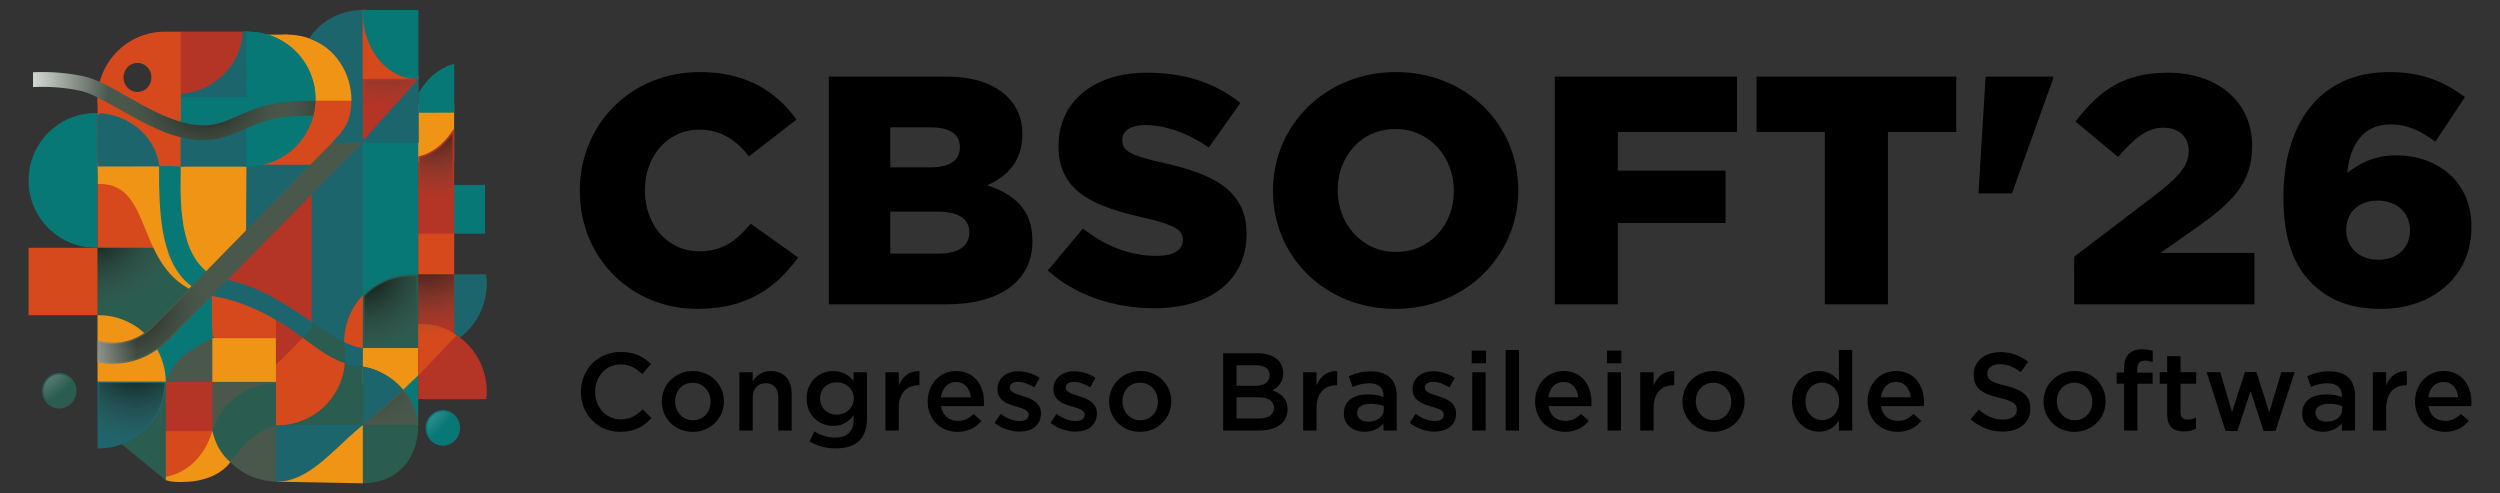 <?xml version="1.0" encoding="UTF-8" standalone="no"?>
<!-- Created with Inkscape (http://www.inkscape.org/) -->

<svg
   width="760.658mm"
   height="150mm"
   viewBox="0 0 760.658 150"
   version="1.1"
   id="svg1"
   xml:space="preserve"
   sodipodi:docname="cbsoft-logo.svg"
   inkscape:version="1.4.2 (ebf0e94, 2025-05-08)"
   xmlns:inkscape="http://www.inkscape.org/namespaces/inkscape"
   xmlns:sodipodi="http://sodipodi.sourceforge.net/DTD/sodipodi-0.dtd"
   xmlns:xlink="http://www.w3.org/1999/xlink"
   xmlns="http://www.w3.org/2000/svg"
   xmlns:svg="http://www.w3.org/2000/svg"><rect x="0" y="0" width="760.658" height="150" fill="#333333" stroke="none"/><sodipodi:namedview
     id="namedview1"
     pagecolor="#ffffff"
     bordercolor="#000000"
     borderopacity="0.25"
     inkscape:showpageshadow="2"
     inkscape:pageopacity="0.0"
     inkscape:pagecheckerboard="0"
     inkscape:deskcolor="#d1d1d1"
     inkscape:document-units="mm"
     inkscape:zoom="0.11240201"
     inkscape:cx="1445.7037"
     inkscape:cy="204.62268"
     inkscape:window-width="1920"
     inkscape:window-height="1011"
     inkscape:window-x="1920"
     inkscape:window-y="32"
     inkscape:window-maximized="1"
     inkscape:current-layer="svg1" /><defs
     id="defs1"><linearGradient
       id="linearGradient26"><stop
         style="stop-color:#ffffff;stop-opacity:0.913;"
         offset="0"
         id="stop25" /><stop
         style="stop-color:#ffffff;stop-opacity:0;"
         offset="0.823"
         id="stop26" /></linearGradient><linearGradient
       id="linearGradient24"><stop
         style="stop-color:#ffffff;stop-opacity:0.913;"
         offset="0"
         id="stop23" /><stop
         style="stop-color:#ffffff;stop-opacity:0;"
         offset="0.823"
         id="stop24" /></linearGradient><linearGradient
       id="linearGradient22"><stop
         style="stop-color:#ffffff;stop-opacity:0.913;"
         offset="0"
         id="stop21" /><stop
         style="stop-color:#ffffff;stop-opacity:0;"
         offset="0.823"
         id="stop22" /></linearGradient><linearGradient
       id="linearGradient20"><stop
         style="stop-color:#ffffff;stop-opacity:0.913;"
         offset="0"
         id="stop19" /><stop
         style="stop-color:#ffffff;stop-opacity:0;"
         offset="0.823"
         id="stop20" /></linearGradient><linearGradient
       id="linearGradient8"><stop
         style="stop-color:#000000;stop-opacity:0.913;"
         offset="0"
         id="stop8" /><stop
         style="stop-color:#4a584b;stop-opacity:0;"
         offset="0.823"
         id="stop9" /></linearGradient><linearGradient
       id="linearGradient340"><stop
         style="stop-color:#d5491d;stop-opacity:1;"
         offset="0"
         id="stop340" /><stop
         style="stop-color:#d5491d;stop-opacity:0;"
         offset="1"
         id="stop341" /></linearGradient><linearGradient
       xlink:href="#linearGradient340"
       id="linearGradient341"
       x1="107.552"
       y1="114.146"
       x2="117.213"
       y2="114.146"
       gradientUnits="userSpaceOnUse" /><radialGradient
       xlink:href="#linearGradient8"
       id="radialGradient9"
       cx="-51.917"
       cy="105.275"
       fx="-51.917"
       fy="105.275"
       r="33.25"
       gradientUnits="userSpaceOnUse"
       gradientTransform="translate(211.148,-169.959)" /><radialGradient
       xlink:href="#linearGradient8"
       id="radialGradient10"
       gradientUnits="userSpaceOnUse"
       gradientTransform="translate(219.149,-241.833)"
       cx="-51.917"
       cy="105.275"
       fx="-51.917"
       fy="105.275"
       r="33.25" /><radialGradient
       xlink:href="#linearGradient8"
       id="radialGradient11"
       gradientUnits="userSpaceOnUse"
       gradientTransform="translate(180.923,-158.741)"
       cx="-44.468"
       cy="105.452"
       fx="-44.468"
       fy="105.452"
       r="33.25" /><radialGradient
       xlink:href="#linearGradient8"
       id="radialGradient13"
       gradientUnits="userSpaceOnUse"
       gradientTransform="translate(144.972,-189.419)"
       cx="-51.917"
       cy="105.275"
       fx="-51.917"
       fy="105.275"
       r="33.25" /><radialGradient
       xlink:href="#linearGradient8"
       id="radialGradient14"
       gradientUnits="userSpaceOnUse"
       gradientTransform="translate(195.299,-241.67)"
       cx="-51.917"
       cy="105.275"
       fx="-51.917"
       fy="105.275"
       r="33.25" /><radialGradient
       xlink:href="#linearGradient8"
       id="radialGradient15"
       gradientUnits="userSpaceOnUse"
       gradientTransform="translate(228.006,-175.041)"
       cx="-51.917"
       cy="105.275"
       fx="-51.917"
       fy="105.275"
       r="33.25" /><radialGradient
       xlink:href="#linearGradient8"
       id="radialGradient16"
       gradientUnits="userSpaceOnUse"
       gradientTransform="translate(117.256,-241.495)"
       cx="-51.917"
       cy="105.275"
       fx="-51.917"
       fy="105.275"
       r="33.25" /><radialGradient
       xlink:href="#linearGradient8"
       id="radialGradient17"
       gradientUnits="userSpaceOnUse"
       gradientTransform="translate(144.442,-259.024)"
       cx="-51.917"
       cy="105.275"
       fx="-51.917"
       fy="105.275"
       r="33.25" /><radialGradient
       xlink:href="#linearGradient8"
       id="radialGradient18"
       gradientUnits="userSpaceOnUse"
       gradientTransform="translate(186.117,-260.213)"
       cx="-51.917"
       cy="105.275"
       fx="-51.917"
       fy="105.275"
       r="33.25" /><radialGradient
       xlink:href="#linearGradient20"
       id="radialGradient19"
       gradientUnits="userSpaceOnUse"
       gradientTransform="translate(146.5,-132.662)"
       cx="-51.917"
       cy="105.275"
       fx="-51.917"
       fy="105.275"
       r="33.25" /><radialGradient
       xlink:href="#linearGradient22"
       id="radialGradient20"
       gradientUnits="userSpaceOnUse"
       gradientTransform="translate(225.308,-154.726)"
       cx="-50.225"
       cy="112.08"
       fx="-50.225"
       fy="112.08"
       r="33.25" /><radialGradient
       xlink:href="#linearGradient8"
       id="radialGradient22"
       gradientUnits="userSpaceOnUse"
       gradientTransform="translate(144.873,-237.374)"
       cx="-51.917"
       cy="105.275"
       fx="-51.917"
       fy="105.275"
       r="33.25" /><radialGradient
       xlink:href="#linearGradient24"
       id="radialGradient23"
       gradientUnits="userSpaceOnUse"
       gradientTransform="translate(224.056,-248.491)"
       cx="-51.917"
       cy="105.275"
       fx="-51.917"
       fy="105.275"
       r="33.25" /><radialGradient
       xlink:href="#linearGradient26"
       id="radialGradient24"
       gradientUnits="userSpaceOnUse"
       gradientTransform="translate(222.437,-137.197)"
       cx="-54.082"
       cy="107.977"
       fx="-54.082"
       fy="107.977"
       r="33.25" /></defs><g
     id="layer1"
     transform="translate(275.329,-73.5)"><g
       id="g26"><rect
         style="fill:none;fill-opacity:1;stroke:none;stroke-width:8.344;stroke-opacity:1"
         id="rect26"
         width="760.658"
         height="150"
         x="-275.329"
         y="73.5"
         ry="3.5904449e-14" /><g
         id="g4"
         transform="translate(-301.936)"><g
           id="g1"
           transform="translate(12.949,1.497)"><rect
             style="fill:#077875;fill-opacity:1;stroke:none;stroke-width:0.473;stroke-linecap:butt;stroke-linejoin:miter;stroke-dasharray:none;stroke-opacity:1"
             id="rect351-4"
             width="13.546"
             height="14.837"
             x="147.709"
             y="128.257" /><rect
             style="opacity:1;fill:#b43425;fill-opacity:1;stroke:none;stroke-width:1;stroke-linecap:butt;stroke-linejoin:miter;stroke-dasharray:none;stroke-opacity:1"
             id="rect353"
             width="10.847"
             height="18.421"
             x="140.992"
             y="128.82"
             ry="4.2632564e-14" /><rect
             style="opacity:1;fill:#f09415;fill-opacity:1;stroke:#f09415;stroke-width:1;stroke-linecap:butt;stroke-linejoin:miter;stroke-dasharray:none;stroke-opacity:1"
             id="rect355"
             width="13.284"
             height="16.47"
             x="138.046"
             y="104.246"
             ry="4.2632564e-14" /><rect
             style="opacity:1;fill:#077875;fill-opacity:1;stroke:none;stroke-width:1.424;stroke-linecap:butt;stroke-linejoin:miter;stroke-dasharray:none;stroke-opacity:1"
             id="rect350"
             width="27.448"
             height="66.919"
             x="113.464"
             y="105.809"
             ry="4.2632564e-14" /><rect
             style="opacity:1;fill:#1d656d;fill-opacity:1;stroke:none;stroke-width:1.116;stroke-linecap:butt;stroke-linejoin:miter;stroke-dasharray:none;stroke-opacity:1"
             id="rect349"
             width="16.729"
             height="66.919"
             x="107.325"
             y="114.011" /><rect
             style="opacity:1;fill:#b43425;fill-opacity:1;stroke:none;stroke-width:1.005;stroke-linecap:butt;stroke-linejoin:miter;stroke-dasharray:none;stroke-opacity:1"
             id="rect335"
             width="35.348"
             height="45.786"
             x="73.131"
             y="126.896" /><circle
             style="fill:#f09415;fill-opacity:1;stroke:none;stroke-width:1;stroke-dasharray:none;stroke-opacity:1"
             id="circle332"
             cx="101.086"
             cy="102.539"
             r="20" /><path
             id="path293-2-6-1-0-9"
             style="opacity:1;fill:#1d656d;fill-opacity:1;stroke:#1d656d;stroke-width:1;stroke-dasharray:none;stroke-opacity:1"
             d="m 152.063,155.968 a 20,20 0 0 1 -19.958,18.713 20,20 0 0 1 -2.586,-0.168 20,20 0 0 0 11.737,3.806 20,20 0 0 0 20,-20 20,20 0 0 0 -0.139,-2.351 z" /><path
             id="rect344"
             style="opacity:1;fill:#d5491d;fill-opacity:1;stroke:#d5491d;stroke-width:1;stroke-linecap:butt;stroke-linejoin:miter;stroke-dasharray:none;stroke-opacity:1"
             d="m 123.606,163.131 a 20,20 0 0 0 -4.723,12.907 20,20 0 0 0 0.131,2.281 h 4.592 z" /><path
             style="opacity:1;fill:#f09415;fill-opacity:1;stroke:#f09415;stroke-width:1;stroke-linecap:butt;stroke-linejoin:miter;stroke-dasharray:none;stroke-opacity:1"
             d="m 124.074,178.366 16.342,-0.004 v 9.012 l -4.486,7.359 -14.211,-7.944 z"
             id="path339" /><path
             id="path326"
             style="opacity:1;fill:#1d656d;fill-opacity:1;stroke:#1d656d;stroke-width:0.962;stroke-opacity:1"
             d="m 79.458,157.14 c 18.93,1.964 33.758,19.95 44.148,21.179 l -0.028,5.221 C 110.099,182.98 95.839,162.824 78.486,162.124 Z" /><path
             id="rect324"
             style="opacity:1;fill:#2b5c50;stroke:#2b5c50;stroke-width:0.992"
             d="m 43.839,147.392 18.773,0.004 c 4.121,6.613 14.999,19.316 11.509,30.143 H 43.839 Z" /><path
             id="rect312-4"
             style="fill:#4a584b;stroke-width:2.896"
             d="m 63.682,177.452 17.495,-7.671 1.403,20.698 H 63.682 Z" /><path
             style="fill:#d5491d;fill-opacity:1;stroke:#d5491d;stroke-width:1;stroke-linecap:butt;stroke-linejoin:miter;stroke-dasharray:none;stroke-opacity:1"
             d="m 78.754,174.389 18.537,0.081 -0.163,-4.792 c 0,0 -8.46,-5.385 -18.596,-7.045 0,6.153 0.222,11.756 0.222,11.756 z"
             id="path320" /><path
             style="fill:#077875;fill-opacity:1;stroke:#077875;stroke-width:1;stroke-linecap:butt;stroke-linejoin:miter;stroke-dasharray:none;stroke-opacity:1"
             d="m 77.57,162.643 -16.422,15.788 c 0,0 -1.884,8.046 2.561,9.369 3.023,-7.564 6.973,-9.408 14.068,-13.168 -0.158,-4.274 -0.207,-11.989 -0.207,-11.989 z"
             id="path321" /><rect
             style="fill:#4a584b;fill-opacity:1;stroke:none;stroke-width:0.909;stroke-dasharray:none;stroke-opacity:1"
             id="rect312"
             width="5.644"
             height="5.361"
             x="77.838"
             y="188.2" /><circle
             style="fill:#4a584b;fill-opacity:1;stroke:#4a584b;stroke-width:1;stroke-dasharray:none;stroke-opacity:1"
             id="circle312"
             cx="98.12"
             cy="198.035"
             r="20" /><path
             id="rect298-1-7"
             style="fill:#d5491d;fill-opacity:1;stroke:#d5491d;stroke-width:0.701;stroke-opacity:1"
             d="m 64.469,202.865 h 13.449 l -0.992,11.817 -12.457,2.447 z" /><rect
             style="opacity:1;fill:#d5491d;fill-opacity:1;stroke:#d5491d;stroke-width:0.791;stroke-linecap:butt;stroke-linejoin:miter;stroke-dasharray:none;stroke-opacity:1"
             id="rect323"
             width="3.517"
             height="14.828"
             x="63.825"
             y="202.037" /><path
             id="path293-2-6"
             style="fill:#f09415;fill-opacity:1;stroke:#f09415;stroke-width:1;stroke-dasharray:none;stroke-opacity:1"
             d="m 78.794,203.185 c -2.154,7.261 -7.245,13.08 -14.703,14.402 1.98,0.637 3.067,0.564 5.147,0.564 5.48,8e-5 11.494,-1.847 14.419,-6.267 -2.364,-2.447 -4.219,-5.411 -4.863,-8.699 z" /><path
             id="path293-2-6-4"
             style="fill:#d5491d;fill-opacity:1;stroke:#d5491d;stroke-width:1;stroke-dasharray:none;stroke-opacity:1"
             d="m 63.843,82.142 c -11.046,1.03e-4 -20,8.954 -20,20 -1.52e-4,7.557 4.259,14.468 11.009,17.866 h 11.38 l 2.908,-17.371 -0.494,-20.493 c -0.958,0 -4.005,-0.002 -4.804,-0.002 z m -8.362,8.509 a 4.741,4.911 0 0 1 4.74,4.911 4.741,4.911 0 0 1 -4.74,4.911 4.741,4.911 0 0 1 -4.741,-4.911 4.741,4.911 0 0 1 4.741,-4.911 z" /><rect
             style="opacity:1;fill:#f09415;fill-opacity:1;stroke:none;stroke-width:1;stroke-linecap:butt;stroke-linejoin:miter;stroke-dasharray:none;stroke-opacity:1"
             id="rect334"
             width="8.83"
             height="4.994"
             x="92.393"
             y="82.539" /><path
             id="circle306"
             style="fill:#077875;fill-opacity:1;stroke:#077875;stroke-width:1;stroke-dasharray:none;stroke-opacity:1"
             d="m 89.147,82.142 a 20,20 0 0 0 -1.109,0.03 20,20 0 0 1 -18.863,18.916 20,20 0 0 0 -0.028,1.053 20,20 0 0 0 20,20 20,20 0 0 0 20,-20 20,20 0 0 0 -20,-20 z" /><path
             id="rect329"
             style="opacity:1;fill:#d5491d;stroke:#d5491d;stroke-width:0.963"
             d="m 88.607,103.123 h 37.259 l -7.289,14.804 c -10.553,12.289 -20.543,13.7 -29.97,4.233 z" /><path
             style="opacity:1;fill:#1d656d;fill-opacity:1;stroke:#1d656d;stroke-width:1;stroke-linecap:butt;stroke-linejoin:miter;stroke-dasharray:none;stroke-opacity:1"
             d="m 83.042,151.916 28.463,-29.274 -34.424,-0.06 5.499,29.709 z"
             id="path327" /><path
             style="opacity:1;fill:#077875;fill-opacity:1;stroke:#077875;stroke-width:1;stroke-linecap:butt;stroke-linejoin:miter;stroke-dasharray:none;stroke-opacity:1"
             d="m 136.907,190.728 3.509,-3.354 -0.017,13.924 z"
             id="path338" /><path
             id="path293-2-6-1-0"
             style="fill:#2b5c50;fill-opacity:1;stroke:#2b5c50;stroke-width:1;stroke-dasharray:none;stroke-opacity:1"
             d="m 100.755,198.035 c 1e-4,11.046 12.254,20.5 23.3,20.5 9.595,-6e-5 16.059,-6.388 16.343,-16.737 h -16.512 c 0,0 -23.131,-14.808 -23.131,-3.763 z" /><path
             id="rect318"
             style="fill:#2b5c50;fill-opacity:1;stroke:#2b5c50;stroke-width:1.029;stroke-linecap:butt;stroke-linejoin:miter;stroke-dasharray:none;stroke-opacity:1"
             d="m 97.615,182.397 0.934,19.521 25.01,2.668 -0.017,-20.589 c -2.283,-0.105 -4.456,-0.654 -6.571,-1.518 z" /><path
             id="path336"
             style="opacity:1;fill:#2b5c50;fill-opacity:1;stroke:#2b5c50;stroke-width:0.962;stroke-opacity:1"
             d="m 108.953,170.847 0.039,1.198 -2.518,2.69 c 3.598,2.632 7.576,5.568 11.645,7.305 0.021,-0.376 0.032,-0.752 0.032,-1.129 6e-5,-1.589 0.175,-2.94 -0.2,-4.484 -2.78,-1.448 -5.714,-3.374 -8.997,-5.58 z" /><path
             id="path293-2-6-1-0-9-8"
             style="fill:#d5491d;fill-opacity:1;stroke:#d5491d;stroke-width:1;stroke-dasharray:none;stroke-opacity:1"
             d="m 105,174.876 -6.88,6.893 v 19.141 h 0.017 c 10.291,-7e-5 18.902,-7.81 19.905,-18.052 -4.88,-1.654 -9.84,-5.71 -13.076,-8.018 z" /><rect
             style="fill:#b43425;fill-opacity:1;stroke:#b43425;stroke-width:0.725;stroke-dasharray:none;stroke-opacity:1"
             id="rect298-1"
             width="14.417"
             height="14.24"
             x="63.488"
             y="188.563" /><path
             style="fill:#2b5c50;fill-opacity:1;stroke:#2b5c50;stroke-width:1;stroke-dasharray:none;stroke-opacity:1"
             d="m 51.322,207.04 12.286,10.071 -0.018,-27.379 z"
             id="path311" /><path
             id="rect297"
             style="fill:#f09415;fill-opacity:1;stroke:#f09415;stroke-width:0.747;stroke-dasharray:none;stroke-opacity:1"
             d="m 43.716,168.285 v 19.515 H 63.709 A 20,20 0 0 0 43.716,168.285 Z" /><path
             id="rect297-7"
             style="fill:#1d656d;fill-opacity:1;stroke:#1d656d;stroke-width:0.747;stroke-dasharray:none;stroke-opacity:1"
             d="M 43.716,208.062 V 188.547 H 63.709 A 20,20 0 0 1 43.716,208.062 Z" /><rect
             style="fill:#d5491d;fill-opacity:1;stroke:#d5491d;stroke-width:1;stroke-dasharray:none;stroke-opacity:1"
             id="rect298"
             width="19.993"
             height="19.515"
             x="22.85"
             y="147.896" /><path
             id="circle299"
             style="fill:#077875;fill-opacity:1;stroke:#077875;stroke-width:1;stroke-dasharray:none;stroke-opacity:1"
             d="m 42.843,106.895 a 20,20 0 0 0 -19.995,20 20,20 0 0 0 19.995,20 z" /><path
             id="rect327"
             style="opacity:1;fill:#f09415;stroke:#f09415;stroke-width:1.125"
             d="m 66.795,122.704 h 21.269 l -0.143,26.998 c -6.31,7.441 -13.352,9.218 -21.127,5.332 z" /><rect
             style="fill:#d5491d;fill-opacity:1;stroke:#d5491d;stroke-width:1.344;stroke-dasharray:none;stroke-opacity:1"
             id="rect303-1"
             width="25.167"
             height="19.24"
             x="44.022"
             y="102.772" /><rect
             style="fill:#d5491d;fill-opacity:1;stroke:#d5491d;stroke-width:1.12;stroke-dasharray:none;stroke-opacity:1"
             id="rect303"
             width="17.369"
             height="19.38"
             x="43.903"
             y="127.457" /><path
             style="opacity:1;fill:#f09415;fill-opacity:1;stroke:#f09415;stroke-width:1;stroke-linecap:butt;stroke-linejoin:miter;stroke-dasharray:none;stroke-opacity:1"
             d="m 43.911,127.464 c 17.862,0 10.505,28.123 32.751,34.012 0,0 -0.646,0.633 0.457,-0.47 -16.569,0 -15.436,-37.929 -15.436,-37.929 l -17.849,-0.918 z"
             id="path324" /><rect
             style="fill:#b43425;fill-opacity:1;stroke:#b43425;stroke-width:1;stroke-dasharray:none;stroke-opacity:1"
             id="rect307"
             width="19.48"
             height="19.433"
             x="69.146"
             y="82.142" /><path
             id="rect325"
             style="opacity:1;fill:#077875;fill-opacity:1;stroke:#077875;stroke-width:0.962;stroke-opacity:1"
             transform="rotate(90)"
             d="m 123.063,-68.166 c 15.131,0.338 28.537,-0.48 34.077,-11.292 l 2.137,6.254 c -5.994,10.145 -22.758,10.849 -36.214,10.564 z" /><path
             id="path306"
             style="fill:#077875;fill-opacity:1;stroke:#077875;stroke-width:1;stroke-dasharray:none;stroke-opacity:1"
             d="m 89.147,82.142 a 20,20 0 0 0 -1.109,0.03 20,20 0 0 1 -18.863,18.916 20,20 0 0 0 -0.028,1.053 20,20 0 0 0 20,20 20,20 0 0 0 20,-20 20,20 0 0 0 -20,-20 z" /><path
             id="path307"
             style="fill:#1d656d;fill-opacity:1;stroke:#1d656d;stroke-width:1;stroke-dasharray:none;stroke-opacity:1"
             d="m 88.132,82.147 c -0.056,0 -0.085,0.005 -0.147,0.005 -0.533,10.106 -9.241,18.243 -19.338,18.923 h 19.479 z" /><rect
             style="fill:#077875;fill-opacity:1;stroke:#077875;stroke-width:0.988;stroke-dasharray:none;stroke-opacity:1"
             id="rect308"
             width="20.012"
             height="19.512"
             x="69.14"
             y="102.636" /><path
             style="fill:#f09415;fill-opacity:1;stroke:none;stroke-width:1;stroke-dasharray:none;stroke-opacity:1"
             d="m 124.055,201.275 -25.935,17.289 25.935,0.5 z"
             id="path314" /><path
             id="path293-2-6-1"
             style="fill:#1d656d;fill-opacity:1;stroke:#1d656d;stroke-width:1;stroke-linecap:butt;stroke-linejoin:miter;stroke-dasharray:none;stroke-opacity:1"
             d="m 98.12,201.92 2e-6,16.115 c 8.658,-1.1e-4 15.661,-8.403 24.447,-16.231 z" /><path
             id="circle311"
             style="fill:#2b5c50;fill-opacity:1;stroke:#2b5c50;stroke-width:1;stroke-dasharray:none;stroke-opacity:1"
             d="m 97.12,189.102 c -8.444,0.324 -15.813,5.938 -18.332,14.062 0.952,3.587 2.174,6.168 4.869,8.72 3.134,-4.622 7.902,-9.117 13.463,-10.779 z m 15.95,14.627 c 1.171,0.719 2.272,1.562 3.284,2.52 0.336,-0.745 0.626,-1.511 0.868,-2.292 -0.02,-0.076 -0.041,-0.152 -0.062,-0.228 z" /><path
             style="fill:#1d656d;fill-opacity:1;stroke:none;stroke-width:1;stroke-linejoin:bevel;stroke-dasharray:none;stroke-opacity:1"
             d="m 103.507,201.275 h 20.548 l -8.982,7.372 z"
             id="path315" /><rect
             style="fill:#f09415;fill-opacity:1;stroke:#f09415;stroke-width:1.304;stroke-linecap:butt;stroke-linejoin:miter;stroke-dasharray:none;stroke-opacity:1"
             id="rect317"
             width="18.048"
             height="12.02"
             x="78.92"
             y="175.528" /><path
             style="fill:#b43425;fill-opacity:1;stroke:#b43425;stroke-width:1;stroke-linecap:butt;stroke-linejoin:miter;stroke-dasharray:none;stroke-opacity:1"
             d="m 98.12,181.77 c 0,0 3.45,-3.463 6.88,-6.893 -3.075,-2.106 -3.994,-3.225 -6.88,-4.674 z"
             id="path319" /><path
             id="path293-2-6-1-0-0"
             style="baseline-shift:baseline;display:inline;overflow:visible;opacity:1;vector-effect:none;fill:#4a584b;fill-opacity:1;enable-background:accumulate;stop-color:#000000;stop-opacity:1"
             d="M 71.625,160.188 61.493,169.86 c 0,0 -1.902,1.913 -2.974,2.769 l -0.089,0.09 -0.043,0.007 c -2.855,2.233 -6.443,3.577 -10.37,3.577 -1.624,0 -3.192,-0.227 -4.675,-0.651 v 6.525 c 1.511,0.312 3.074,0.475 4.675,0.475 5.869,0 11.117,-2.118 15.211,-5.757 8.257,-7.339 8.309,-9.936 8.397,-16.708 z" /><path
             id="path323"
             style="fill:#4a584b;fill-opacity:1;stroke:#4a584b;stroke-width:1;stroke-dasharray:none;stroke-opacity:1"
             d="m 124.554,184.15 v 16.648 l 15.825,0.003 c -0.571,-8.253 -8.684,-15.46 -15.825,-16.651 z" /><path
             id="circle323"
             style="fill:#1d656d;fill-opacity:1;stroke:#1d656d;stroke-width:1;stroke-dasharray:none;stroke-opacity:1"
             d="m 124.554,184.15 v 16.033 l 11.078,-9.647 c -2.894,-3.284 -6.786,-5.527 -11.078,-6.386 z" /><path
             style="opacity:1;fill:#4a584b;fill-opacity:1;stroke:#4a584b;stroke-width:1;stroke-linecap:butt;stroke-linejoin:miter;stroke-dasharray:none;stroke-opacity:1"
             d="M 62.55,177.083 138.601,99.92 134.606,95.731 57.044,174.973 Z"
             id="path322" /><path
             id="path293-2-6-1-0-9-7-6"
             style="fill:#1d656d;fill-opacity:1;stroke:#1d656d;stroke-width:1;stroke-dasharray:none;stroke-opacity:1"
             d="m 124.446,75.522 c -6.438,2e-6 -12.19,2.69 -15.947,7.917 7.755,2.954 12.588,10.8 12.588,19.099 -8e-5,2.19 -0.36,4.364 -1.065,6.437 -1.646,3.75 -4.356,6.069 -4.356,6.069 l 6.75,-0.187 h 2.942 1.276 c 1.616,-0.171 3.169,-0.518 4.636,-1.021 h -2.219 V 76.055 c -1.478,-0.348 -3.02,-0.533 -4.605,-0.533 z" /><path
             id="rect310"
             style="fill:#d5491d;fill-opacity:1;stroke:#d5491d;stroke-width:0.898;stroke-dasharray:none;stroke-opacity:1"
             d="m 124.446,75.02 7e-5,20.583 16.466,9.1e-5 C 134.525,93.822 125.87,83.003 124.446,75.02 Z" /><path
             id="rect309"
             style="fill:#077875;fill-opacity:1;stroke:#077875;stroke-width:0.898;stroke-dasharray:none;stroke-opacity:1"
             d="m 124.446,75.522 a 16.066,20.084 0 0 0 16.064,20.081 V 75.522 Z" /><path
             id="circle302"
             style="fill:#1d656d;fill-opacity:1;stroke:#1d656d;stroke-width:1;stroke-dasharray:none;stroke-opacity:1"
             d="m 43.843,106.919 -0.008,15.24 17.79,-0.029 c -1.583,-9.176 -9.765,-14.812 -17.782,-15.211 z" /><rect
             style="fill:#d5491d;fill-opacity:1;stroke:#d5491d;stroke-width:0.556;stroke-dasharray:none;stroke-opacity:1"
             id="rect326"
             width="17.406"
             height="4.755"
             x="50.963"
             y="100.394" /><rect
             style="opacity:1;fill:#1d656d;fill-opacity:1;stroke:#1d656d;stroke-width:1.255;stroke-linecap:butt;stroke-linejoin:miter;stroke-dasharray:none;stroke-opacity:1"
             id="rect328"
             width="18.711"
             height="10.36"
             x="69.288"
             y="111.641" /><path
             id="path330"
             style="fill:#b43425;fill-opacity:1;stroke:#b43425;stroke-width:1.047;stroke-dasharray:none;stroke-opacity:1"
             d="m 124.586,114.123 -0.015,-17.581 15.324,-0.115 c -6.546,8.37 -8.839,11.558 -15.309,17.697 z" /><path
             id="path331"
             style="fill:#1d656d;fill-opacity:1;stroke:#1d656d;stroke-width:0.9;stroke-dasharray:none;stroke-opacity:1"
             d="m 124.941,114.908 c 4.642,-5.963 9.338,-10.298 15.574,-17.805 l 0.026,17.857 z" /><path
             style="opacity:1;fill:url(#linearGradient341);fill-opacity:1;stroke:#d5491d;stroke-width:1;stroke-linecap:butt;stroke-linejoin:miter;stroke-dasharray:none;stroke-opacity:1"
             d="m 112.911,116.466 2.028,-2.098 -2.623,-2.929 -4.299,5.143 z"
             id="path340" /><path
             id="rect343"
             style="opacity:1;fill:#2b5c50;fill-opacity:1;stroke:#2b5c50;stroke-width:1.003;stroke-linecap:butt;stroke-linejoin:miter;stroke-dasharray:none;stroke-opacity:1"
             d="m 138.884,156.039 c -5.396,-1e-4 -10.562,2.18 -14.327,6.045 v 15.277 h 15.854 L 140.387,155.98 c -0.508,-0.039 -0.994,0.059 -1.503,0.059 z" /><path
             id="rect345"
             style="opacity:1;fill:#b43425;fill-opacity:1;stroke:#b43425;stroke-width:1;stroke-linecap:butt;stroke-linejoin:miter;stroke-dasharray:none;stroke-opacity:1"
             d="m 141.409,171.07 v 21.872 h 19.758 a 20,20 0 0 0 0.087,-1.872 20,20 0 0 0 -19.845,-19.999 z" /><rect
             style="opacity:1;fill:#b43425;fill-opacity:1;stroke:none;stroke-width:1;stroke-linecap:butt;stroke-linejoin:miter;stroke-dasharray:none;stroke-opacity:1"
             id="rect348"
             width="10.926"
             height="18.63"
             x="140.912"
             y="155.468" /><path
             id="path346"
             style="opacity:1;fill:#d5491d;fill-opacity:1;stroke:#d5491d;stroke-width:1;stroke-linecap:butt;stroke-linejoin:miter;stroke-dasharray:none;stroke-opacity:1"
             d="m 141.409,171.07 v 13.986 l 10.428,-10.957 c -3.284,-2.248 -6.448,-2.998 -10.428,-3.028 z" /><path
             id="circle348-9"
             style="fill:#077875;fill-opacity:1;stroke:#077875;stroke-width:1;stroke-dasharray:none;stroke-opacity:1"
             d="m 151.359,92.069 c -4.486,1.421 -7.384,4.412 -9.904,8.386 v 5.354 l 9.904,-0.033 z" /><rect
             style="opacity:1;fill:#d5491d;fill-opacity:1;stroke:none;stroke-width:0.389;stroke-linecap:butt;stroke-linejoin:miter;stroke-dasharray:none;stroke-opacity:1"
             id="rect351"
             width="10.93"
             height="12.451"
             x="140.909"
             y="143.093" /><path
             id="circle351"
             style="opacity:1;fill:#b43425;fill-opacity:1;stroke:#b43425;stroke-width:1;stroke-dasharray:none;stroke-opacity:1"
             d="m 151.327,112.675 c -2.702,3.628 -5.542,6.183 -9.915,7.339 v 22.478 c 4.366,-1.142 7.216,-3.678 9.927,-7.285 z" /><ellipse
             style="opacity:1;fill:#077875;fill-opacity:1;stroke:#077875;stroke-width:1;stroke-linecap:butt;stroke-linejoin:miter;stroke-dasharray:none;stroke-opacity:1"
             id="path356"
             cx="148.393"
             cy="202.196"
             rx="4.741"
             ry="4.911" /><ellipse
             style="fill:#2b5c50;fill-opacity:1;stroke:#2b5c50;stroke-width:1;stroke-linecap:butt;stroke-linejoin:miter;stroke-dasharray:none;stroke-opacity:1"
             id="path356-5"
             cx="31.675"
             cy="190.88"
             rx="4.741"
             ry="4.911" /><path
             id="path357"
             style="baseline-shift:baseline;display:inline;overflow:visible;opacity:1;vector-effect:none;fill:#4a584b;enable-background:accumulate;stop-color:#000000;stop-opacity:1"
             d="m 27.272,93.93 c -1.459,-0.016 -2.673,0.022 -3.557,0.067 v 4.507 c 2.375,-0.137 8.21,-0.263 14.623,1.168 3.623,0.809 9.391,4.372 15.756,7.873 6.366,3.501 13.503,6.958 20.953,7.096 5.496,0.102 9.441,-1.777 13.447,-3.529 4.006,-1.752 8.204,-3.476 15.099,-3.792 1.678,-0.077 4.012,-0.119 5.389,-0.138 0.371,-1.447 0.586,-2.956 0.625,-4.509 -1.144,0.013 -4.091,0.056 -6.219,0.153 -7.583,0.347 -12.612,2.374 -16.699,4.162 -4.087,1.788 -7.104,3.237 -11.558,3.154 -6.069,-0.112 -12.677,-3.134 -18.869,-6.539 -6.192,-3.405 -11.796,-7.175 -16.943,-8.324 -4.588,-1.024 -8.891,-1.314 -12.047,-1.35 z" /><path
             id="path8"
             style="fill:url(#radialGradient9);fill-opacity:1;stroke:none;stroke-width:4.5;stroke-opacity:1"
             d="m 144.655,-92.043 10.78,8.929 9.191,7.745 c 0,0 2.21,1.796 3.151,2.793 2.687,2.824 3.83,6.453 4.354,10.27 0.135,1.618 -0.024,3.017 -0.324,4.53 l 5.682,-0.543 c 0.185,-1.531 0.219,-3.103 0.086,-4.698 -0.741,-8.91 -5.723,-14.292 -13.359,-20.102 L 150.582,-94.453 a 31,31 0 0 0 -5.927,2.409 z"
             transform="rotate(94.753)" /><path
             id="circle10"
             style="fill:url(#radialGradient10);fill-opacity:1;stroke:none;stroke-width:4.5;stroke-opacity:1"
             d="m 179.351,-151.547 10.313,10.097 -1.185,-15.084 c -4.774,0.731 -6.878,2.533 -9.128,4.986 z"
             transform="rotate(94.753)" /><path
             id="circle11"
             style="fill:url(#radialGradient11);fill-opacity:1;stroke:none;stroke-width:4.5;stroke-opacity:1"
             d="m 143.269,-55.432 16.49,-1.418 c -0.995,-8.043 -4.792,-15.331 -11.127,-20.384 -1.95,1.924 -4.432,3.561 -6.74,4.916 z"
             transform="rotate(94.753)" /><path
             id="circle13"
             style="fill:url(#radialGradient13);fill-opacity:1;stroke:none;stroke-width:4.5;stroke-opacity:1"
             d="m 93.397,-53.146 a 31,31 0 0 0 5.149,-0.488 c 1.195,-2.775 2.685,-5.908 4.148,-9.185 2.961,-6.634 5.815,-14.034 5.335,-21.469 -0.354,-5.486 -2.553,-9.261 -4.631,-13.109 -2.078,-3.848 -4.144,-7.888 -5.03,-14.733 -0.101,-0.78 -0.206,-1.704 -0.303,-2.607 a 31,31 0 0 0 -4.567,-0.404 c 0.122,1.173 0.267,2.491 0.409,3.588 0.974,7.528 3.411,12.372 5.531,16.297 2.12,3.925 3.814,6.811 4.101,11.257 0.391,6.057 -2.073,12.893 -4.953,19.346 -1.815,4.066 -3.794,7.911 -5.189,11.507 z"
             transform="rotate(94.753)" /><path
             id="circle14"
             style="fill:url(#radialGradient14);fill-opacity:1;stroke:none;stroke-width:4.5;stroke-opacity:1"
             d="m 143.836,-152.451 c 0.042,0.373 0.127,0.735 0.159,1.116 0.447,5.377 3.048,10.346 7.211,13.777 l 15.224,-1.266 -1.314,-15.799 -21.305,1.795 c 8.2e-4,0.127 0.01,0.253 0.024,0.377 z"
             transform="rotate(94.753)" /><path
             id="circle15"
             style="fill:url(#radialGradient15);fill-opacity:1;stroke:none;stroke-width:4.5;stroke-opacity:1"
             d="m 184.276,-59.188 19.448,-1.617 a 20,20 0 0 0 -21.104,-18.307 z"
             transform="rotate(94.753)" /><path
             id="circle16"
             style="fill:url(#radialGradient16);fill-opacity:1;stroke:none;stroke-width:4.5;stroke-opacity:1"
             d="m 84.504,-147.403 1.384,15.261 10.284,-0.864 a 31,31 0 0 0 0.167,-3.214 31,31 0 0 0 -0.181,-3.34 c -3.173,-2.34 -6.477,-4.444 -11.655,-7.843 z"
             transform="rotate(94.753)" /><path
             id="path16"
             style="fill:#1d656d;fill-opacity:1;stroke:#1d656d;stroke-width:0.9;stroke-dasharray:none;stroke-opacity:1"
             d="m 124.941,114.908 c 4.642,-5.963 9.338,-10.298 15.574,-17.805 l 0.026,17.857 z" /><path
             id="circle17"
             style="fill:url(#radialGradient17);fill-opacity:1;stroke:none;stroke-width:4.5;stroke-opacity:1"
             d="m 99.749,-160.142 c 3.839,2.392 6.62,5.011 8.135,9.274 l 15.6,-1.297 a 31,31 0 0 0 0.041,-1.583 31,31 0 0 0 -1.082,-8.119 c -0.08,-0.051 -0.16,-0.102 -0.241,-0.153 z"
             transform="rotate(94.753)" /><path
             id="circle18"
             style="fill:url(#radialGradient18);fill-opacity:1;stroke:none;stroke-width:4.5;stroke-opacity:1"
             d="m 143.259,-153.308 18.566,-1.544 -0.905,-10.888 -18.566,1.544 z"
             transform="rotate(94.753)" /><path
             id="circle19"
             style="fill:url(#radialGradient19);fill-opacity:1;stroke:none;stroke-width:4.5;stroke-opacity:1"
             d="m 91.347,-34.96 c 0.104,1.455 0.243,2.662 0.362,3.539 l 4.491,-0.373 c -0.333,-2.355 -0.942,-8.16 -0.047,-14.669 0.375,-2.728 2.164,-6.759 4.271,-11.368 a 31,31 0 0 0 -4.756,-0.536 c -1.878,4.038 -3.496,7.813 -3.975,11.29 -0.64,4.657 -0.573,8.969 -0.347,12.117 z"
             transform="rotate(94.753)" /><path
             id="circle20"
             style="fill:url(#radialGradient20);fill-opacity:1;stroke:none;stroke-width:4.5;stroke-opacity:1"
             d="m 161.236,-77.969 2.945,2.613 c 0,0 2.064,1.737 3.006,2.734 l 0.098,0.082 0.01,0.042 c 2.462,2.66 4.099,6.125 4.424,10.038 0.135,1.618 0.038,3.2 -0.262,4.713 l 6.503,-0.541 c 0.185,-1.531 0.219,-3.103 0.086,-4.698 -0.486,-5.848 -3.032,-10.903 -6.998,-14.682 -0.943,-0.899 -1.811,-1.689 -2.62,-2.384 a 31,31 0 0 0 -7.193,2.083 z"
             transform="rotate(94.753)" /><path
             id="circle22"
             style="fill:url(#radialGradient22);fill-opacity:1;stroke:none;stroke-width:4.5;stroke-opacity:1"
             d="m 93.239,-117.738 c 0.108,1.138 0.394,4.072 0.668,6.185 0.534,4.125 1.507,7.443 2.626,10.246 a 31,31 0 0 0 4.496,-0.862 c -1.148,-2.675 -2.122,-5.8 -2.661,-9.961 -0.215,-1.666 -0.451,-3.988 -0.584,-5.359 -1.472,-0.25 -2.994,-0.339 -4.545,-0.25 z"
             transform="rotate(94.753)" /><path
             id="circle23"
             style="fill:url(#radialGradient23);fill-opacity:1;stroke:none;stroke-width:4.5;stroke-opacity:1"
             d="m 184.312,-164.228 a 4.741,4.911 85.247 0 0 5.287,4.317 4.741,4.911 85.247 0 0 4.502,-5.131 4.741,4.911 85.247 0 0 -0.005,-0.059 31,31 0 0 0 -5.295,-4.258 4.741,4.911 85.247 0 0 -4.488,5.13 z"
             transform="rotate(94.753)" /><path
             id="circle24"
             style="fill:url(#radialGradient24);fill-opacity:1;stroke:none;stroke-width:4.5;stroke-opacity:1"
             d="m 182.705,-46.975 a 4.741,4.911 85.247 0 0 5.287,4.318 4.741,4.911 85.247 0 0 4.501,-5.131 4.741,4.911 85.247 0 0 -5.287,-4.318 4.741,4.911 85.247 0 0 -4.502,5.131 z"
             transform="rotate(94.753)" /></g><path
           style="font-weight:428;font-size:98.98px;line-height:0;font-family:Gotham;-inkscape-font-specification:'Gotham weight=428';letter-spacing:1.11px;stroke-width:10.182"
           d="m 238.765,167.484 c 15.342,0 24.151,-6.632 30.684,-15.639 l -14.451,-10.294 c -4.157,5.048 -8.413,8.413 -15.639,8.413 -9.7,0 -16.53,-8.116 -16.53,-18.509 v -0.198 c 0,-10.096 6.83,-18.311 16.53,-18.311 6.632,0 11.185,3.167 15.144,8.116 l 14.451,-11.185 c -6.137,-8.512 -15.243,-14.451 -29.397,-14.451 -20.984,0 -36.524,15.837 -36.524,36.029 v 0.198 c 0,20.687 15.936,35.831 35.732,35.831 z m 40.009,-1.386 h 35.732 c 16.53,0 26.23,-7.226 26.23,-19.103 v -0.198 c 0,-9.403 -5.345,-14.154 -13.758,-16.926 6.137,-2.672 10.69,-7.423 10.69,-15.441 v -0.198 c 0,-4.751 -1.683,-8.413 -4.454,-11.185 -4.058,-4.058 -10.195,-6.236 -18.905,-6.236 h -35.534 z m 18.707,-41.671 v -12.175 h 12.471 c 5.741,0 8.71,2.178 8.71,5.939 v 0.198 c 0,4.058 -3.266,6.038 -9.106,6.038 z m 0,26.23 v -12.768 h 14.649 c 6.434,0 9.403,2.474 9.403,6.236 v 0.198 c 0,4.058 -3.365,6.335 -9.205,6.335 z m 80.393,16.629 c 16.827,0 28.011,-8.413 28.011,-22.567 v -0.198 c 0,-12.966 -9.898,-18.113 -25.834,-21.578 -9.601,-2.178 -11.977,-3.563 -11.977,-6.731 v -0.198 c 0,-2.474 2.277,-4.454 6.929,-4.454 6.137,0 13.065,2.376 19.4,6.83 l 9.601,-13.56 c -7.522,-6.038 -16.728,-9.205 -28.506,-9.205 -16.629,0 -26.824,9.304 -26.824,22.171 v 0.198 c 0,14.253 11.383,18.41 26.131,21.776 9.403,2.178 11.68,3.761 11.68,6.632 v 0.198 c 0,2.969 -2.771,4.751 -7.918,4.751 -8.017,0 -15.639,-2.87 -22.468,-8.314 l -10.69,12.768 c 8.512,7.621 20.192,11.482 32.465,11.482 z m 73.267,0.198 c 21.38,0 37.414,-16.134 37.414,-36.029 v -0.198 c 0,-19.895 -15.837,-35.831 -37.216,-35.831 -21.38,0 -37.414,16.134 -37.414,36.029 v 0.198 c 0,19.895 15.837,35.831 37.216,35.831 z m 0.198,-17.321 c -10.492,0 -17.717,-8.71 -17.717,-18.707 v -0.198 c 0,-9.997 7.028,-18.509 17.519,-18.509 10.591,0 17.816,8.71 17.816,18.707 v 0.198 c 0,9.997 -7.028,18.509 -17.618,18.509 z m 48.324,15.936 h 19.202 v -24.745 h 32.762 v -15.936 h -32.762 v -11.779 h 36.227 V 96.813 h -55.429 z m 82.175,0 h 19.202 v -52.459 h 20.786 V 96.813 H 561.052 v 16.827 h 20.786 z m 46.74,-33.752 h 10.195 l 12.57,-35.039 v -0.495 h -20.588 z m 29.122,33.752 h 54.835 V 150.46 h -28.605 l 11.878,-8.314 c 10.294,-7.423 16.035,-13.164 16.035,-24.25 v -0.198 c 0,-13.065 -10.393,-22.073 -25.537,-22.073 -13.461,0 -20.786,5.246 -28.209,14.847 l 12.966,10.789 c 5.444,-6.236 9.106,-8.908 13.758,-8.908 4.652,0 7.72,2.672 7.72,7.028 0,4.157 -2.474,7.423 -8.908,12.471 l -25.933,19.796 z m 93.36,1.386 c 15.144,0 27.516,-9.403 27.516,-24.943 v -0.198 c 0,-13.857 -10.69,-21.578 -22.864,-21.578 -6.83,0 -11.284,2.573 -14.946,5.345 0.891,-8.71 4.949,-14.748 13.065,-14.748 5.543,0 9.502,2.079 13.758,5.246 l 9.007,-13.56 c -6.632,-4.949 -13.362,-7.621 -23.062,-7.621 -21.677,0 -32.168,16.431 -32.168,38.008 v 0.198 c 0,12.966 3.365,20.786 8.512,25.933 4.949,4.949 11.383,7.918 21.182,7.918 z m -0.792,-14.946 c -6.038,0 -9.799,-3.959 -9.799,-9.007 v -0.198 c 0,-4.949 3.563,-8.809 9.601,-8.809 6.038,0 9.799,3.959 9.799,8.908 v 0.198 c 0,5.048 -3.563,8.908 -9.601,8.908 z"
           id="text1"
           aria-label="CBSOFT'26" /><path
           style="font-weight:100;font-size:33.582px;line-height:0;font-family:Gotham;-inkscape-font-specification:'Gotham Thin';letter-spacing:0.561px;stroke-width:9.54"
           d="m 215.315,204.895 c 4.399,0 7.086,-1.612 9.537,-4.164 l -2.653,-2.687 c -2.015,1.881 -3.862,3.056 -6.75,3.056 -4.5,0 -7.757,-3.761 -7.757,-8.362 v -0.067 c 0,-4.601 3.257,-8.295 7.757,-8.295 2.687,0 4.701,1.175 6.582,2.922 l 2.653,-3.056 c -2.25,-2.149 -4.869,-3.66 -9.201,-3.66 -7.119,0 -12.123,5.474 -12.123,12.157 v 0.067 c 0,6.75 5.104,12.089 11.955,12.089 z m 22.053,0 c 5.474,0 9.504,-4.198 9.504,-9.235 v -0.067 c 0,-5.071 -3.996,-9.201 -9.437,-9.201 -5.44,0 -9.47,4.198 -9.47,9.269 v 0.067 c 0,5.037 3.996,9.168 9.403,9.168 z m 0.067,-3.526 c -3.157,0 -5.407,-2.619 -5.407,-5.709 v -0.067 c 0,-3.09 2.082,-5.642 5.34,-5.642 3.19,0 5.44,2.586 5.44,5.709 v 0.067 c 0,3.056 -2.082,5.642 -5.373,5.642 z m 14.128,3.123 h 4.063 v -10.007 c 0,-2.754 1.646,-4.399 3.996,-4.399 2.418,0 3.795,1.578 3.795,4.332 v 10.075 h 4.063 v -11.284 c 0,-4.131 -2.317,-6.817 -6.313,-6.817 -2.754,0 -4.399,1.444 -5.541,3.123 v -2.754 h -4.063 z m 29.273,5.44 c 3.19,0 5.675,-0.772 7.287,-2.384 1.478,-1.478 2.25,-3.694 2.25,-6.683 v -14.104 h -4.063 v 2.653 c -1.377,-1.646 -3.224,-3.022 -6.213,-3.022 -4.131,0 -8.06,3.09 -8.06,8.328 v 0.067 c 0,5.205 3.896,8.295 8.06,8.295 2.922,0 4.769,-1.343 6.246,-3.257 v 1.377 c 0,3.56 -1.981,5.44 -5.608,5.44 -2.418,0 -4.433,-0.705 -6.313,-1.881 l -1.511,3.056 c 2.284,1.377 5.004,2.116 7.925,2.116 z m 0.336,-10.276 c -2.787,0 -5.037,-1.981 -5.037,-4.903 v -0.067 c 0,-2.922 2.216,-4.869 5.037,-4.869 2.821,0 5.205,1.981 5.205,4.903 v 0.067 c 0,2.854 -2.384,4.869 -5.205,4.869 z m 14.833,4.836 h 4.063 v -6.75 c 0,-4.701 2.485,-7.019 6.045,-7.019 h 0.235 v -4.298 c -3.123,-0.134 -5.172,1.679 -6.28,4.332 v -3.996 h -4.063 z m 21.953,0.403 c 3.257,0 5.575,-1.31 7.254,-3.325 l -2.384,-2.116 c -1.41,1.377 -2.821,2.116 -4.802,2.116 -2.619,0 -4.668,-1.612 -5.104,-4.5 h 13.03 c 0.034,-0.403 0.067,-0.772 0.067,-1.142 0,-5.104 -2.854,-9.537 -8.496,-9.537 -5.071,0 -8.664,4.164 -8.664,9.235 v 0.067 c 0,5.474 3.963,9.201 9.101,9.201 z m -5.071,-10.511 c 0.369,-2.754 2.116,-4.668 4.601,-4.668 2.687,0 4.231,2.048 4.5,4.668 z m 23.867,10.444 c 3.694,0 6.582,-1.847 6.582,-5.575 v -0.067 c 0,-3.19 -2.922,-4.366 -5.507,-5.172 -2.082,-0.672 -3.996,-1.209 -3.996,-2.485 v -0.067 c 0,-1.041 0.907,-1.78 2.485,-1.78 1.478,0 3.291,0.638 5.004,1.679 l 1.612,-2.888 c -1.881,-1.243 -4.298,-2.015 -6.515,-2.015 -3.526,0 -6.313,2.049 -6.313,5.407 v 0.067 c 0,3.392 2.922,4.466 5.541,5.205 2.082,0.638 3.963,1.108 3.963,2.485 v 0.067 c 0,1.175 -1.007,1.914 -2.754,1.914 -1.813,0 -3.896,-0.739 -5.81,-2.183 l -1.813,2.754 c 2.216,1.746 5.004,2.653 7.522,2.653 z m 17.016,0 c 3.694,0 6.582,-1.847 6.582,-5.575 v -0.067 c 0,-3.19 -2.922,-4.366 -5.507,-5.172 -2.082,-0.672 -3.996,-1.209 -3.996,-2.485 v -0.067 c 0,-1.041 0.907,-1.78 2.485,-1.78 1.478,0 3.291,0.638 5.004,1.679 l 1.612,-2.888 c -1.881,-1.243 -4.298,-2.015 -6.515,-2.015 -3.526,0 -6.313,2.049 -6.313,5.407 v 0.067 c 0,3.392 2.922,4.466 5.541,5.205 2.082,0.638 3.963,1.108 3.963,2.485 v 0.067 c 0,1.175 -1.007,1.914 -2.754,1.914 -1.813,0 -3.896,-0.739 -5.81,-2.183 l -1.813,2.754 c 2.216,1.746 5.004,2.653 7.522,2.653 z m 19.703,0.067 c 5.474,0 9.504,-4.198 9.504,-9.235 v -0.067 c 0,-5.071 -3.996,-9.201 -9.437,-9.201 -5.44,0 -9.47,4.198 -9.47,9.269 v 0.067 c 0,5.037 3.996,9.168 9.403,9.168 z m 0.067,-3.526 c -3.157,0 -5.407,-2.619 -5.407,-5.709 v -0.067 c 0,-3.09 2.082,-5.642 5.34,-5.642 3.19,0 5.44,2.586 5.44,5.709 v 0.067 c 0,3.056 -2.082,5.642 -5.373,5.642 z m 25.234,3.123 h 10.881 c 5.239,0 8.698,-2.25 8.698,-6.448 v -0.067 c 0,-3.19 -1.914,-4.769 -4.668,-5.709 1.746,-0.907 3.358,-2.418 3.358,-5.239 v -0.067 c 0,-1.578 -0.537,-2.854 -1.578,-3.896 -1.343,-1.343 -3.459,-2.082 -6.145,-2.082 h -10.545 z m 4.063,-13.601 v -6.246 h 5.944 c 2.653,0 4.131,1.142 4.131,2.989 v 0.067 c 0,2.149 -1.78,3.19 -4.433,3.19 z m 0,9.94 v -6.448 h 6.548 c 3.257,0 4.836,1.175 4.836,3.157 v 0.067 c 0,2.116 -1.713,3.224 -4.534,3.224 z m 20.273,3.66 h 4.063 v -6.75 c 0,-4.701 2.485,-7.019 6.045,-7.019 h 0.235 v -4.298 c -3.123,-0.134 -5.172,1.679 -6.28,4.332 v -3.996 h -4.063 z m 28.467,0 V 193.981 c 0,-4.735 -2.552,-7.489 -7.791,-7.489 -2.888,0 -4.802,0.604 -6.75,1.478 l 1.108,3.257 c 1.612,-0.672 3.09,-1.108 5.071,-1.108 2.821,0 4.366,1.343 4.366,3.795 v 0.336 c -1.377,-0.437 -2.754,-0.739 -4.903,-0.739 -4.131,0 -7.187,1.881 -7.187,5.81 v 0.067 c 0,3.56 2.955,5.474 6.313,5.474 2.687,0 4.534,-1.108 5.743,-2.552 v 2.183 z m -3.929,-6.414 c 0,2.216 -2.015,3.728 -4.701,3.728 -1.914,0 -3.425,-0.94 -3.425,-2.619 v -0.067 c 0,-1.713 1.511,-2.754 4.063,-2.754 1.578,0 3.022,0.302 4.063,0.705 z m 15.404,6.75 c 3.694,0 6.582,-1.847 6.582,-5.575 v -0.067 c 0,-3.19 -2.922,-4.366 -5.507,-5.172 -2.082,-0.672 -3.996,-1.209 -3.996,-2.485 v -0.067 c 0,-1.041 0.907,-1.78 2.485,-1.78 1.478,0 3.291,0.638 5.004,1.679 l 1.612,-2.888 c -1.881,-1.243 -4.298,-2.015 -6.515,-2.015 -3.526,0 -6.313,2.049 -6.313,5.407 v 0.067 c 0,3.392 2.922,4.466 5.541,5.205 2.082,0.638 3.963,1.108 3.963,2.485 v 0.067 c 0,1.175 -1.007,1.914 -2.754,1.914 -1.813,0 -3.896,-0.739 -5.81,-2.183 l -1.813,2.754 c 2.216,1.746 5.004,2.653 7.522,2.653 z m 11.341,-20.787 h 4.366 v -3.862 h -4.366 z m 0.168,20.451 h 4.063 v -17.731 h -4.063 z m 10.165,0 H 488.79 v -24.515 h -4.063 z m 18.057,0.403 c 3.257,0 5.575,-1.31 7.254,-3.325 l -2.384,-2.116 c -1.41,1.377 -2.821,2.116 -4.802,2.116 -2.619,0 -4.668,-1.612 -5.104,-4.5 h 13.03 c 0.034,-0.403 0.067,-0.772 0.067,-1.142 0,-5.104 -2.854,-9.537 -8.496,-9.537 -5.071,0 -8.664,4.164 -8.664,9.235 v 0.067 c 0,5.474 3.963,9.201 9.101,9.201 z m -5.071,-10.511 c 0.369,-2.754 2.116,-4.668 4.601,-4.668 2.687,0 4.231,2.048 4.5,4.668 z m 17.856,-10.343 h 4.366 v -3.862 h -4.366 z m 0.168,20.451 h 4.063 v -17.731 h -4.063 z m 9.93,0 h 4.063 v -6.75 c 0,-4.701 2.485,-7.019 6.045,-7.019 h 0.235 v -4.298 c -3.123,-0.134 -5.172,1.679 -6.28,4.332 v -3.996 h -4.063 z m 22.255,0.403 c 5.474,0 9.504,-4.198 9.504,-9.235 v -0.067 c 0,-5.071 -3.996,-9.201 -9.437,-9.201 -5.44,0 -9.47,4.198 -9.47,9.269 v 0.067 c 0,5.037 3.996,9.168 9.403,9.168 z m 0.067,-3.526 c -3.157,0 -5.407,-2.619 -5.407,-5.709 v -0.067 c 0,-3.09 2.082,-5.642 5.34,-5.642 3.19,0 5.44,2.586 5.44,5.709 v 0.067 c 0,3.056 -2.082,5.642 -5.373,5.642 z m 32.084,3.493 c 2.888,0 4.735,-1.478 6.045,-3.325 v 2.955 h 4.063 v -24.515 h -4.063 v 9.537 c -1.276,-1.646 -3.123,-3.123 -6.045,-3.123 -4.231,0 -8.228,3.325 -8.228,9.201 v 0.067 c 0,5.877 4.063,9.201 8.228,9.201 z m 0.974,-3.526 c -2.754,0 -5.104,-2.25 -5.104,-5.675 v -0.067 c 0,-3.526 2.317,-5.675 5.104,-5.675 2.72,0 5.138,2.25 5.138,5.675 v 0.067 c 0,3.392 -2.418,5.675 -5.138,5.675 z m 22.893,3.56 c 3.257,0 5.575,-1.31 7.254,-3.325 l -2.384,-2.116 c -1.41,1.377 -2.821,2.116 -4.802,2.116 -2.619,0 -4.668,-1.612 -5.104,-4.5 h 13.03 c 0.034,-0.403 0.067,-0.772 0.067,-1.142 0,-5.104 -2.854,-9.537 -8.496,-9.537 -5.071,0 -8.664,4.164 -8.664,9.235 v 0.067 c 0,5.474 3.963,9.201 9.101,9.201 z m -5.071,-10.511 c 0.369,-2.754 2.116,-4.668 4.601,-4.668 2.687,0 4.231,2.048 4.5,4.668 z m 37.122,10.444 c 4.937,0 8.395,-2.619 8.395,-7.019 v -0.067 c 0,-3.896 -2.586,-5.675 -7.556,-6.884 -4.5,-1.075 -5.575,-1.881 -5.575,-3.694 v -0.067 c 0,-1.545 1.41,-2.787 3.828,-2.787 2.149,0 4.265,0.84 6.381,2.418 l 2.216,-3.123 c -2.384,-1.914 -5.104,-2.955 -8.53,-2.955 -4.668,0 -8.026,2.787 -8.026,6.817 v 0.067 c 0,4.332 2.821,5.81 7.825,7.019 4.366,1.007 5.306,1.914 5.306,3.593 v 0.067 c 0,1.78 -1.612,2.955 -4.164,2.955 -2.922,0 -5.172,-1.108 -7.422,-3.056 l -2.485,2.955 c 2.821,2.519 6.213,3.761 9.806,3.761 z m 21.785,0.067 c 5.474,0 9.504,-4.198 9.504,-9.235 v -0.067 c 0,-5.071 -3.996,-9.201 -9.437,-9.201 -5.44,0 -9.47,4.198 -9.47,9.269 v 0.067 c 0,5.037 3.996,9.168 9.403,9.168 z m 0.067,-3.526 c -3.157,0 -5.407,-2.619 -5.407,-5.709 v -0.067 c 0,-3.09 2.082,-5.642 5.34,-5.642 3.19,0 5.44,2.586 5.44,5.709 v 0.067 c 0,3.056 -2.082,5.642 -5.373,5.642 z m 15.035,3.123 h 4.063 v -14.239 h 4.634 v -3.358 h -4.701 v -0.974 c 0,-1.847 0.806,-2.687 2.351,-2.687 0.873,0 1.578,0.168 2.384,0.437 v -3.425 c -0.907,-0.269 -1.881,-0.47 -3.291,-0.47 -1.746,0 -3.056,0.47 -3.996,1.41 -0.94,0.94 -1.444,2.418 -1.444,4.399 v 1.276 h -2.25 v 3.392 h 2.25 z m 18.225,0.302 c 1.511,0 2.653,-0.336 3.66,-0.907 v -3.325 c -0.806,0.403 -1.612,0.604 -2.519,0.604 -1.377,0 -2.183,-0.638 -2.183,-2.216 v -8.698 h 4.769 v -3.493 h -4.769 v -4.869 h -4.063 v 4.869 h -2.25 v 3.493 h 2.25 v 9.336 c 0,3.896 2.116,5.205 5.104,5.205 z m 12.65,-0.168 h 3.627 l 3.996,-12.123 3.963,12.123 h 3.627 l 5.81,-17.866 h -4.063 l -3.627,12.157 -3.963,-12.224 h -3.459 l -3.929,12.224 -3.56,-12.157 h -4.164 z m 39.415,-0.134 V 193.981 c 0,-4.735 -2.552,-7.489 -7.791,-7.489 -2.888,0 -4.802,0.604 -6.75,1.478 l 1.108,3.257 c 1.612,-0.672 3.09,-1.108 5.071,-1.108 2.821,0 4.366,1.343 4.366,3.795 v 0.336 c -1.377,-0.437 -2.754,-0.739 -4.903,-0.739 -4.131,0 -7.187,1.881 -7.187,5.81 v 0.067 c 0,3.56 2.955,5.474 6.313,5.474 2.687,0 4.534,-1.108 5.743,-2.552 v 2.183 z m -3.929,-6.414 c 0,2.216 -2.015,3.728 -4.701,3.728 -1.914,0 -3.425,-0.94 -3.425,-2.619 v -0.067 c 0,-1.713 1.511,-2.754 4.063,-2.754 1.578,0 3.022,0.302 4.063,0.705 z m 9.326,6.414 h 4.063 v -6.75 c 0,-4.701 2.485,-7.019 6.045,-7.019 h 0.235 v -4.298 c -3.123,-0.134 -5.172,1.679 -6.28,4.332 v -3.996 h -4.063 z m 21.953,0.403 c 3.257,0 5.575,-1.31 7.254,-3.325 l -2.384,-2.116 c -1.41,1.377 -2.821,2.116 -4.802,2.116 -2.619,0 -4.668,-1.612 -5.104,-4.5 h 13.03 c 0.034,-0.403 0.067,-0.772 0.067,-1.142 0,-5.104 -2.854,-9.537 -8.496,-9.537 -5.071,0 -8.664,4.164 -8.664,9.235 v 0.067 c 0,5.474 3.963,9.201 9.101,9.201 z m -5.071,-10.511 c 0.369,-2.754 2.116,-4.668 4.601,-4.668 2.687,0 4.231,2.048 4.5,4.668 z"
           id="text1-2"
           aria-label="Congresso Brasileiro de Software" /></g></g></g></svg>
